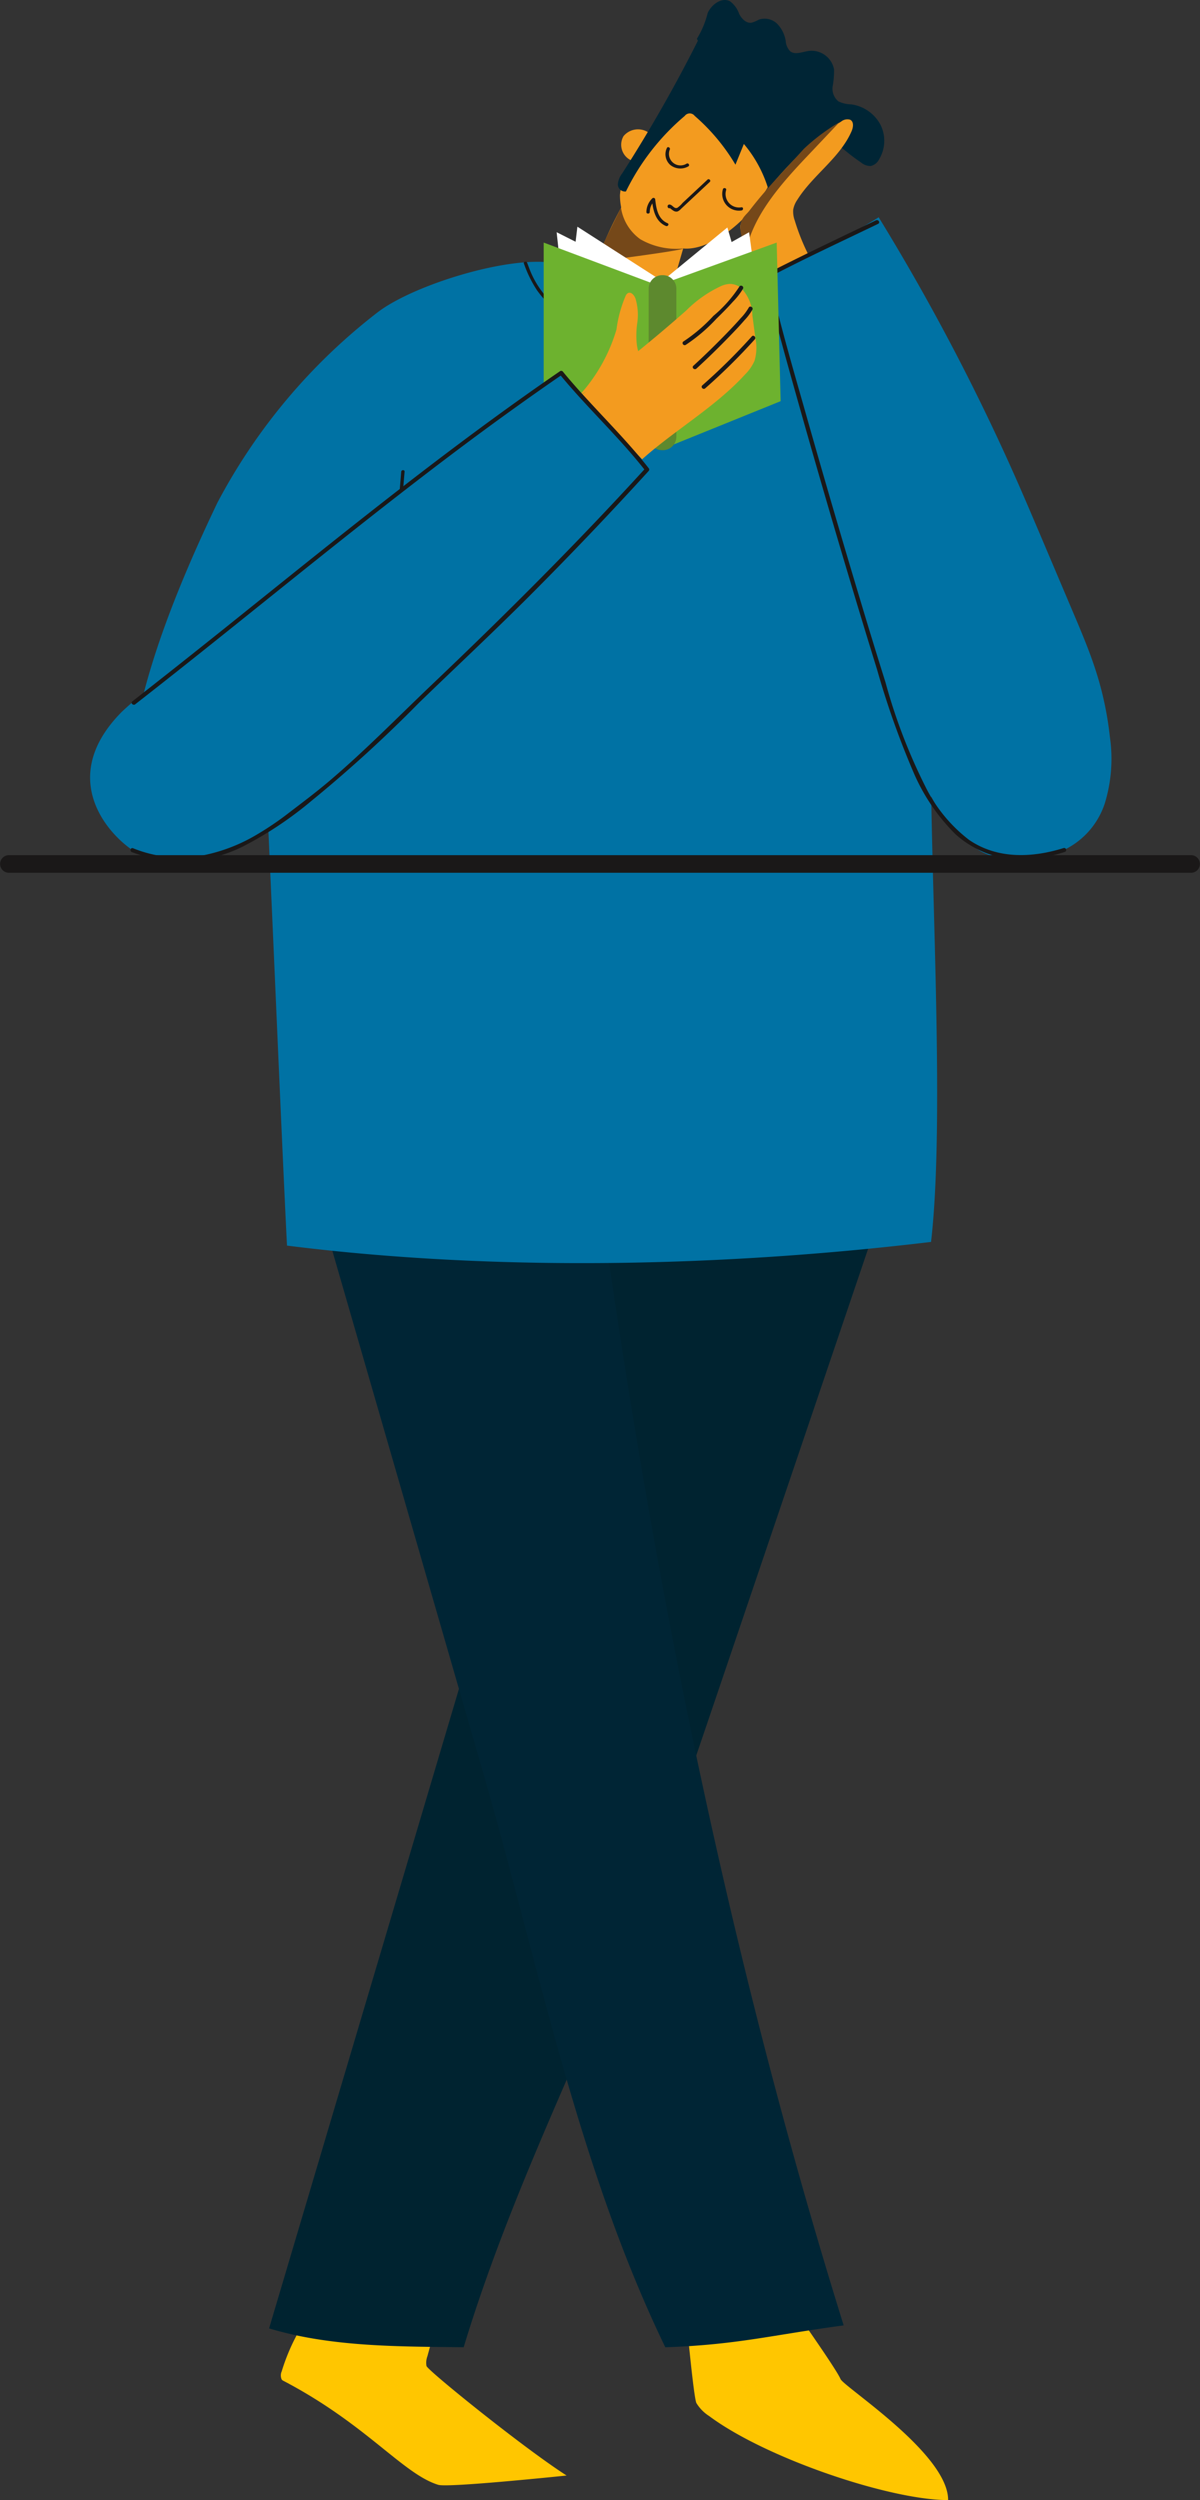 <svg xmlns="http://www.w3.org/2000/svg" width="118.759" height="247.36" viewBox="0 0 118.759 247.36">
  <rect x="0" y="0" width="118.759" height="247.36" fill="#333333" stroke="none"/>
  <g id="アートワーク_47" data-name="アートワーク 47" transform="translate(59.379 123.68)">
    <g id="グループ_13483" data-name="グループ 13483" transform="translate(-59.379 -123.68)">
      <path id="パス_80896" data-name="パス 80896" d="M42.989,230.608q-.346,1.266-.694,2.532a1.827,1.827,0,0,0-.087.954c.121.445,9.641,8.138,13.866,10.835,0,0-11.7,1.226-12.7.921-3.491-1.067-7.12-6-15.334-10.294a.406.406,0,0,1-.163-.134.971.971,0,0,1,0-.792,19.828,19.828,0,0,1,1.724-4.018,1.441,1.441,0,0,1,.536-.614,1.615,1.615,0,0,1,.891-.086l11.13,1.031" transform="translate(0 0)" fill="#ffc600"/>
      <path id="パス_80897" data-name="パス 80897" d="M68.1,231.225c.174,1.738.615,6.127.821,6.536a3.959,3.959,0,0,0,1.259,1.282c5.585,4.167,17.864,8.317,23.652,8.317.023-4.579-10.335-11.2-10.654-11.985s-3.234-4.952-4.2-6.34a1.018,1.018,0,0,0-.521-.46,1.2,1.2,0,0,0-.783.181c-2.753,1.269-6.448.076-8.824,1.911" transform="translate(0 0)" fill="#ffc600"/>
      <path id="パス_80898" data-name="パス 80898" d="M90.331,110.533Q80.415,139.765,70.5,169c-2.253,6.644-4.509,13.292-7.152,19.8-5.91,14.561-12.919,28.438-17.461,43.438-6.3-.079-13.052,0-19.256-1.865L44.262,171q3.81-12.832,7.622-25.665c2.979-10.032,5.972-20.129,7.039-30.5a2.866,2.866,0,0,1,.566-1.726,3.16,3.16,0,0,1,2.018-.719l28.479-3.159" transform="translate(0 0)" fill="#002330"/>
      <path id="パス_80899" data-name="パス 80899" d="M28.4,108.216q9.688,33.522,19.378,67.043c5.482,18.964,9.422,39.117,18.065,56.981,7.118-.242,10.6-1.223,17.652-2.165C71.591,191.9,63.79,152.293,58.542,112.348a3.026,3.026,0,0,0-1.109-2.376,3.328,3.328,0,0,0-1.7-.307l-26.127-.1" transform="translate(0 0)" fill="#002535"/>
      <path id="パス_80900" data-name="パス 80900" d="M26.144,73.358c.592,11.765,1.667,38.118,2.259,49.883,20.721,2.6,43.117,2.107,63.739-.365,1.47-12.746-.238-38.47,0-51.29a351.42,351.42,0,0,0-66,1.772" transform="translate(0 0)" fill="#0072a4"/>
      <path id="パス_80901" data-name="パス 80901" d="M65.832,11.7a5.045,5.045,0,0,0-1.267,1.758,1.863,1.863,0,0,0-2.858.012,1.7,1.7,0,0,0,1.1,2.513A5.578,5.578,0,0,0,61.354,19.3a6.316,6.316,0,0,0,.443,2.316L59.5,26.3s-3.965-.133-4.672,0,.929,1.748,1.131,1.985a8.216,8.216,0,0,0,6.225,2.567c3,0,6.308-1.4,6.525-4.249-1.347.008-1.332.085-2.679.093.394-.761.452-1.51.847-2.272,3.2,1.142,8.6-3.529,10.021-7.93a6.416,6.416,0,0,0,.013-4.426,5.915,5.915,0,0,0-5.5-3.3,7.926,7.926,0,0,0-5.9,2.993" transform="translate(0 0)" fill="#f39b1f"/>
      <path id="パス_80902" data-name="パス 80902" d="M69.067,4.032a144.3,144.3,0,0,1-7.5,13.14,1.948,1.948,0,0,0-.42,1.086.708.708,0,0,0,.8.685,22.98,22.98,0,0,1,5.815-7.469.616.616,0,0,1,.988-.009,19.626,19.626,0,0,1,4.034,4.828q.416-1.024.833-2.05A12.526,12.526,0,0,1,76.2,19.3l4.149-4.527a2.4,2.4,0,0,1,1.091-.8c.8-.21,1.563.39,2.19.912q.761.632,1.581,1.191a1.467,1.467,0,0,0,.961.349A1.232,1.232,0,0,0,87,15.766a3.555,3.555,0,0,0,.141-3.417,3.884,3.884,0,0,0-2.894-2.023,3.081,3.081,0,0,1-1.261-.289,1.6,1.6,0,0,1-.579-1.505,8.663,8.663,0,0,0,.135-1.671,2.267,2.267,0,0,0-2.512-1.82c-.622.09-1.328.413-1.82.039a1.6,1.6,0,0,1-.452-1.03,3.14,3.14,0,0,0-.832-1.684,1.78,1.78,0,0,0-1.814-.429,3.433,3.433,0,0,1-.737.31c-.535.078-.977-.4-1.217-.859a2.648,2.648,0,0,0-.9-1.254C71.425-.32,70.4.458,70.032,1.3a8.876,8.876,0,0,1-1.061,2.533" transform="translate(0 0)" fill="#002535"/>
      <path id="パス_80903" data-name="パス 80903" d="M54.831,26.025a6.963,6.963,0,0,0,5.661,4.443c7.083.386,8.22-3.863,8.22-3.863s9.991-.876,15.7,5.868c1.7,2.012,3.648,6.344,4.815,8.678,4.58,9.16,5.273,17.2,6.129,27.308a25.644,25.644,0,0,1,.07,5.957c-3-.1-74.969,3.242-82.509,3.125,0-8.6,4.85-19.959,8.59-27.787A57.9,57.9,0,0,1,37.4,30.879c3.555-2.7,12.955-5.617,17.431-4.854" transform="translate(0 0)" fill="#0072a4"/>
      <path id="パス_80904" data-name="パス 80904" d="M76.527,26.954q5.2,17.782,10.393,35.564c1.505,5.149,2.608,11.751,5.314,16.433a13.509,13.509,0,0,0,4.547,5.106c2.132,1.389,5.745,1.11,8.147.205a7.794,7.794,0,0,0,4.423-4.82,15.048,15.048,0,0,0,.487-6.545,32.773,32.773,0,0,0-1.3-6.248c-.652-2.09-1.511-4.115-2.37-6.136q-1.5-3.539-3-7.075c-.857-2.019-1.714-4.038-2.6-6.044A218.9,218.9,0,0,0,86.96,21.5a77.264,77.264,0,0,1-10.544,5.418" transform="translate(0 0)" fill="#0072a4"/>
      <path id="パス_80905" data-name="パス 80905" d="M74.811,27.721Q74.1,25.4,73.388,23.076a1.691,1.691,0,0,1-.109-.81,1.74,1.74,0,0,1,.4-.7c2.79-3.531,5.663-7.136,9.56-9.533a.977.977,0,0,1,.889-.191c.392.188.322.74.155,1.128-1.136,2.64-3.849,4.358-5.382,6.809a2.476,2.476,0,0,0-.4.961,2.629,2.629,0,0,0,.158,1.095,20.976,20.976,0,0,0,1.3,3.275,15.994,15.994,0,0,1-5.414,2.723" transform="translate(0 0)" fill="#f39b1f"/>
      <g id="グループ_13469" data-name="グループ 13469" transform="translate(0 0)">
        <path id="パス_80906" data-name="パス 80906" d="M105.26,83.908c-3.155.982-6.6,1.1-9.386-.832a15.017,15.017,0,0,1-4.287-5.24A55.528,55.528,0,0,1,87.63,67.5q-1.284-4.084-2.51-8.185-2.73-9.073-5.315-18.185C78.62,36.95,77.383,32.773,76.4,28.549c-.079-.34-.117-.816-.222-1.1-.007-.017-.006-.119-.007-.077,0,.088-.089.074.043.022.32-.126.629-.348.934-.5,2.62-1.35,5.293-2.608,7.953-3.883l1.8-.862c.243-.116.03-.462-.213-.347-2.825,1.35-5.652,2.7-8.454,4.089-.505.251-1.01.5-1.51.764a4.5,4.5,0,0,0-.817.457c-.23.193-.148.43-.1.694.247,1.36.64,2.7.994,4.042.639,2.407,1.306,4.806,1.981,7.2q2.616,9.3,5.391,18.568,1.295,4.331,2.632,8.649a83.38,83.38,0,0,0,3.564,10.065,19.282,19.282,0,0,0,4.2,6.218,9.734,9.734,0,0,0,7.968,2.384,16.519,16.519,0,0,0,2.835-.638.2.2,0,1,0-.112-.387Z" fill="#1a1818"/>
      </g>
      <path id="パス_80907" data-name="パス 80907" d="M67.69,24.317l-.75,2.593a.455.455,0,0,1-.129.241.5.5,0,0,1-.3.075l-.852.03-6.847.241c-.221.008-.515-.039-.54-.248a.41.41,0,0,1,.059-.221q.784-1.632,1.57-3.263a39.1,39.1,0,0,1,1.985-3.957A15.49,15.49,0,0,1,67.3,22.42a1.434,1.434,0,0,1,.5.525,1.259,1.259,0,0,1,.092.49c.013.409.107-.4,0,0" transform="translate(0 0)" fill="#f39b1f"/>
      <path id="パス_80908" data-name="パス 80908" d="M61.458,20.557a4.693,4.693,0,0,0,1.911,3.112,7.11,7.11,0,0,0,4.244.916c-.062.212-8.74,1.316-8.74,1.316.795-1.71,1.926-4.061,2.585-5.344" transform="translate(0 0)" fill="#754819"/>
      <g id="グループ_13470" data-name="グループ 13470" transform="translate(0 0)">
        <path id="パス_80909" data-name="パス 80909" d="M66,14.643a1.416,1.416,0,0,0,.332,1.676,1.594,1.594,0,0,0,1.785.145c.184-.1.018-.374-.168-.273A1.139,1.139,0,0,1,66.287,14.8c.084-.185-.2-.346-.286-.16Z" fill="#1a1818"/>
      </g>
      <g id="グループ_13471" data-name="グループ 13471" transform="translate(0 0)">
        <path id="パス_80910" data-name="パス 80910" d="M71.544,18.724a1.651,1.651,0,0,0,1.834,2.1c.209-.023.212-.339,0-.315a1.335,1.335,0,0,1-1.514-1.706c.062-.195-.258-.278-.32-.084Z" fill="#1a1818"/>
      </g>
      <g id="グループ_13472" data-name="グループ 13472" transform="translate(0 0)">
        <path id="パス_80911" data-name="パス 80911" d="M70.012,17.779l-2,1.869-.457.427a2.6,2.6,0,0,1-.514.481c-.33.154-.49-.324-.8-.319a.164.164,0,0,0-.143.078.2.2,0,0,0,0,.213.165.165,0,0,0,.143.079l.024,0c.21-.022.212-.338,0-.316l.1.054V20.5c-.066.145-.019.134.1.22a1.723,1.723,0,0,0,.2.14.524.524,0,0,0,.383.065.941.941,0,0,0,.343-.254c.191-.177.381-.356.571-.534L70.246,18c.152-.143-.082-.366-.234-.224Z" fill="#1a1818"/>
      </g>
      <g id="グループ_13473" data-name="グループ 13473" transform="translate(0 0)">
        <path id="パス_80912" data-name="パス 80912" d="M66.066,22.085c-.961-.414-1.121-1.459-1.222-2.352a.17.17,0,0,0-.283-.112,1.914,1.914,0,0,0-.59,1.361c0,.2.328.2.332,0a1.589,1.589,0,0,1,.492-1.138l-.283-.111c.114,1,.313,2.162,1.387,2.625.193.083.362-.189.167-.273Z" fill="#1a1818"/>
      </g>
      <path id="パス_80913" data-name="パス 80913" d="M73.863,24.627c-1.247-2.716-.212-3.112.306-3.788,1.655-2.158,3.331-3.845,5.4-6.127a19.535,19.535,0,0,1,3.5-2.616L80,15.339c-2.553,2.689-5.31,5.748-6.132,9.288" transform="translate(0 0)" fill="#754819"/>
      <g id="グループ_13474" data-name="グループ 13474" transform="translate(0 0)">
        <path id="パス_80914" data-name="パス 80914" d="M39.709,46.665l-.159,1.9c-.018.2.314.2.331,0q.079-.949.16-1.9c.017-.2-.315-.2-.332,0Z" fill="#1a1818"/>
      </g>
      <g id="グループ_13475" data-name="グループ 13475" transform="translate(0 0)">
        <path id="パス_80915" data-name="パス 80915" d="M51.851,26.079a11.965,11.965,0,0,0,1.294,2.642A10.236,10.236,0,0,0,57.064,32a14.473,14.473,0,0,0,1.727.712,10.67,10.67,0,0,0,2.239.441c.211.025.209-.291,0-.316a11.322,11.322,0,0,1-3.633-1.03A10.967,10.967,0,0,1,55,30.284a9.022,9.022,0,0,1-2.355-3.094c-.181-.39-.324-.794-.477-1.194-.072-.19-.393-.108-.32.083Z" fill="#1a1818"/>
      </g>
      <g id="グループ_13476" data-name="グループ 13476" transform="translate(0 0)">
        <path id="パス_80916" data-name="パス 80916" d="M57.143,22.43l8.388,5.381,6.453-5.305,1.371,4.715s-9.412,5.689-9.591,5.418-7.342-4.177-7.342-4.177Z" fill="#fff"/>
        <path id="パス_80917" data-name="パス 80917" d="M55.088,22.976l10.047,5.057,9-5.057.744,5.582L64.753,33.948l-8.9-3.928Z" fill="#fff"/>
        <path id="パス_80918" data-name="パス 80918" d="M53.806,24V39.915l12.011,4.409,11.439-4.632L76.866,24,65.135,28.249Z" fill="#6db22f"/>
        <path id="パス_80919" data-name="パス 80919" d="M65.566,44.543h0a1.338,1.338,0,0,1-1.37-1.305V28.526a1.338,1.338,0,0,1,1.37-1.3h0a1.339,1.339,0,0,1,1.371,1.3V43.238A1.339,1.339,0,0,1,65.566,44.543Z" fill="#5d892e"/>
      </g>
      <g id="グループ_13481" data-name="グループ 13481" transform="translate(0 0)">
        <path id="パス_80920" data-name="パス 80920" d="M57.624,39.023q5.343-3.934,10.3-8.312a12.016,12.016,0,0,1,3.494-2.433,2.4,2.4,0,0,1,.811-.187,1.765,1.765,0,0,1,1.1.392,3.943,3.943,0,0,1,1.131,2.728l.291,2.192a4.7,4.7,0,0,1-.073,2.278,4.374,4.374,0,0,1-.932,1.358c-2.975,3.25-6.959,5.5-10.257,8.455-2.159-1.976-4.108-4.321-6.087-6.463" fill="#f39b1f"/>
        <path id="パス_80921" data-name="パス 80921" d="M57.279,39.181A16.708,16.708,0,0,0,61.011,32.6a12.419,12.419,0,0,1,.917-3.354.593.593,0,0,1,.2-.237c.33-.193.678.234.781.59a5.592,5.592,0,0,1,.155,2.382c-.131.869-.2,2.8.46,3.4" fill="#f39b1f"/>
        <path id="パス_80922" data-name="パス 80922" d="M17.68,66.1a36.282,36.282,0,0,0-5.622,4.324c-7,7.056-.469,13.159,2.055,14.263,2.125.931,6.061.516,8.216-.352C32.2,80.364,58.776,52.477,64.5,46.373c-2.441-2.271-6.521-7.215-8.962-9.486C49.653,40.734,24.5,60.165,17.68,66.1" fill="#0072a4"/>
        <g id="グループ_13477" data-name="グループ 13477">
          <path id="パス_80923" data-name="パス 80923" d="M13.391,69.676c5.448-4.246,10.815-8.586,16.2-12.9,5.433-4.349,10.89-8.674,16.475-12.846q4.716-3.522,9.573-6.868l-.255-.032c2.689,3.28,5.859,6.188,8.47,9.527l.033-.244C57.15,53.7,50.076,60.759,42.809,67.674,39.415,70.9,36.147,74.259,32.56,77.3c-1.26,1.068-2.581,2.061-3.9,3.068A29.923,29.923,0,0,1,25.3,82.644a16.782,16.782,0,0,1-5.33,2.009,12.411,12.411,0,0,1-6.8-.727c-.25-.1-.359.289-.112.387a13.684,13.684,0,0,0,10.969-.553,36.513,36.513,0,0,0,6.823-4.544,131.281,131.281,0,0,0,10.614-9.679c3.63-3.515,7.327-6.964,10.9-10.536q6.064-6.071,11.829-12.4a.2.2,0,0,0,.033-.243c-2.632-3.367-5.825-6.3-8.536-9.608a.219.219,0,0,0-.256-.031c-5.713,3.917-11.247,8.064-16.7,12.307-5.526,4.3-10.966,8.7-16.43,13.077q-4.584,3.67-9.211,7.294c-.21.164.09.446.3.284Z" fill="#1a1818"/>
        </g>
        <g id="グループ_13478" data-name="グループ 13478">
          <path id="パス_80924" data-name="パス 80924" d="M73.169,28.363a13.022,13.022,0,0,1-2.566,2.89,16.084,16.084,0,0,1-2.952,2.523c-.232.133-.02.481.213.347A16.525,16.525,0,0,0,70.9,31.537c.564-.548,1.118-1.107,1.641-1.691a6.817,6.817,0,0,0,.992-1.28c.122-.231-.242-.434-.365-.2Z" fill="#1a1818"/>
        </g>
        <g id="グループ_13479" data-name="グループ 13479">
          <path id="パス_80925" data-name="パス 80925" d="M74.1,30.434a5.3,5.3,0,0,1-.8,1.054c-.48.547-.983,1.076-1.492,1.6-1.033,1.06-2.093,2.1-3.187,3.1-.2.179.1.463.3.284,1.128-1.033,2.22-2.1,3.283-3.2.5-.516,1-1.038,1.465-1.58a5.362,5.362,0,0,0,.794-1.055c.116-.232-.247-.436-.364-.2Z" fill="#1a1818"/>
        </g>
        <g id="グループ_13480" data-name="グループ 13480">
          <path id="パス_80926" data-name="パス 80926" d="M74.4,33.29a59.084,59.084,0,0,1-4.9,4.842c-.191.184.107.468.3.284a59.225,59.225,0,0,0,4.9-4.842c.166-.2-.131-.488-.3-.284Z" fill="#1a1818"/>
        </g>
      </g>
      <g id="グループ_13482" data-name="グループ 13482" transform="translate(0 0)">
        <path id="パス_80927" data-name="パス 80927" d="M.841,86.352H117.917a.872.872,0,0,0,0-1.742H.841a.872.872,0,0,0,0,1.742Z" fill="#1a1818"/>
      </g>
    </g>
  </g>
</svg>
